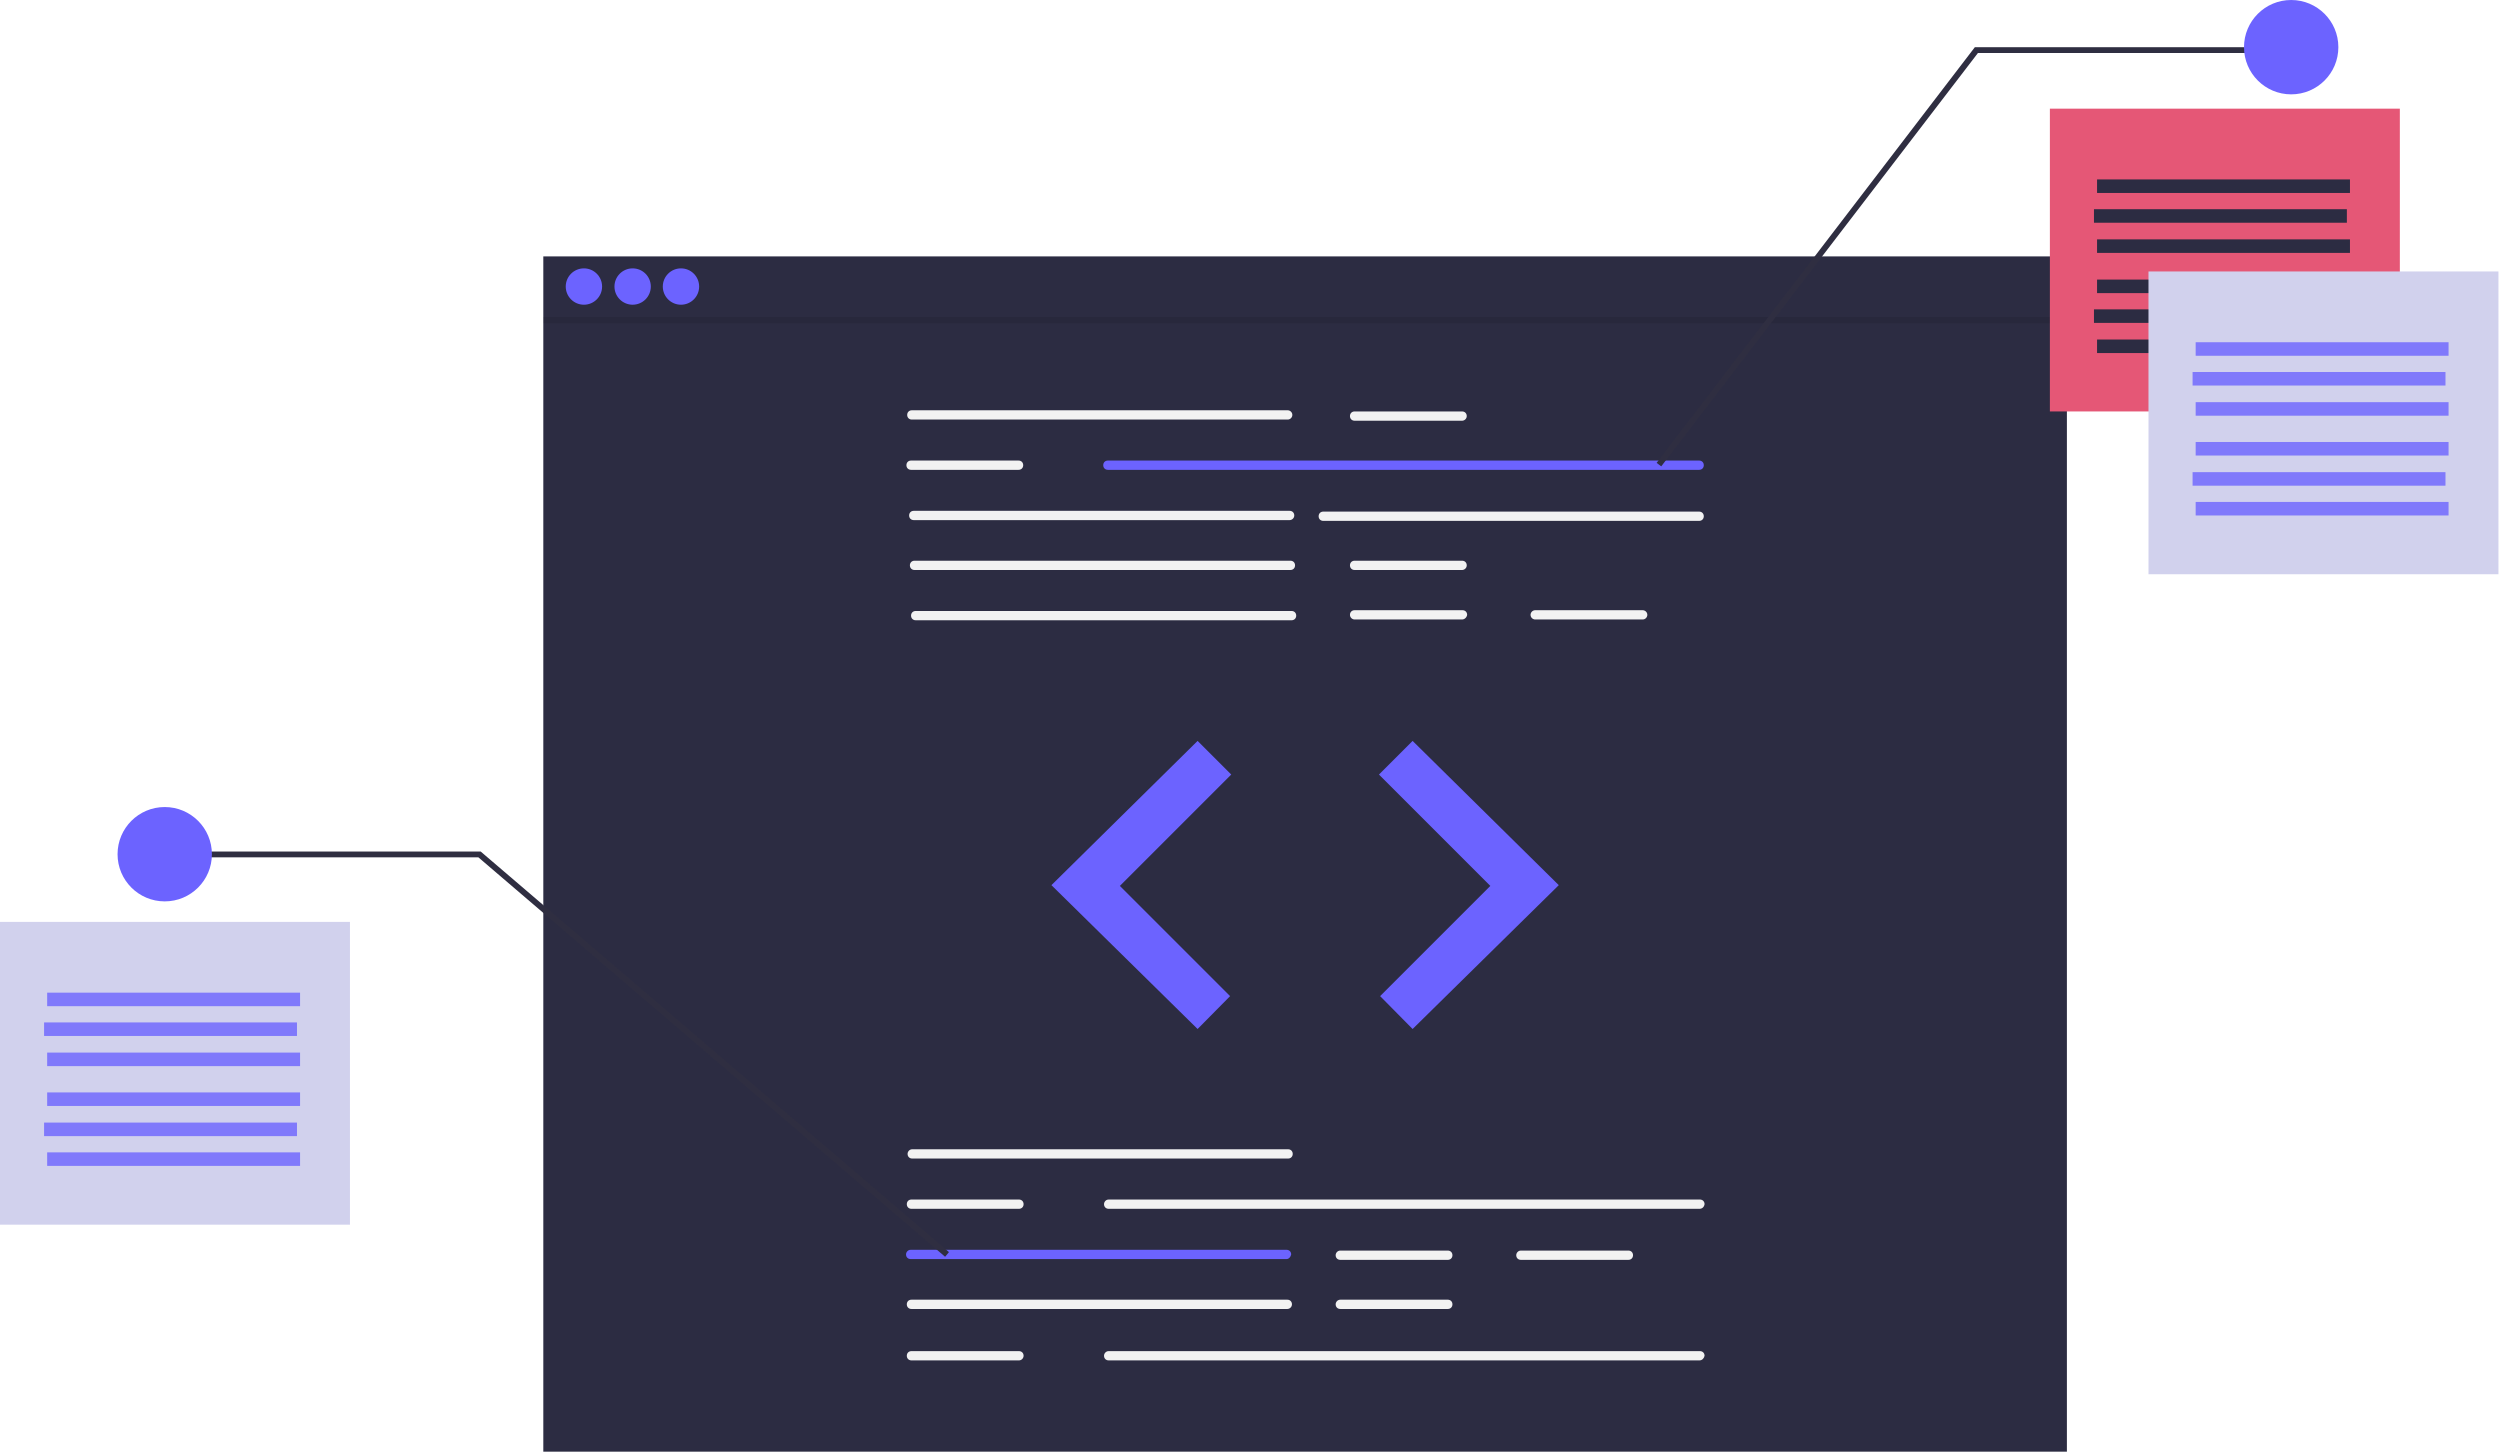 <?xml version="1.0" encoding="utf-8"?>
<!-- Generator: Adobe Illustrator 24.1.1, SVG Export Plug-In . SVG Version: 6.00 Build 0)  -->
<svg version="1.1" id="Layer_1" xmlns="http://www.w3.org/2000/svg" xmlns:xlink="http://www.w3.org/1999/xlink" x="0px" y="0px"
	 viewBox="0 0 646.5 375.4" style="enable-background:new 0 0 646.5 375.4;" xml:space="preserve">
<style type="text/css">
	.st0{fill:#2C2C42;}
	.st1{fill:#F2F2F2;}
	.st2{fill:#6C63FF;}
	.st3{opacity:0.1;enable-background:new    ;}
	.st4{fill:#E55776;}
	.st5{fill:#D1D1ED;}
	.st6{opacity:0.8;fill:#6C63FF;}
	.st7{fill:#2F2E41;}
</style>
<rect x="140.5" y="66.3" class="st0" width="394" height="309.1"/>
<path class="st1" d="M333,108.5h-97.2c-0.7,0-1.2-0.5-1.2-1.2c0-0.7,0.5-1.2,1.2-1.2H333c0.6,0,1.2,0.5,1.2,1.2c0,0,0,0,0,0
	C334.2,108,333.6,108.5,333,108.5z"/>
<path class="st2" d="M439.4,121.5H286.5c-0.7,0-1.2-0.5-1.2-1.2s0.5-1.2,1.2-1.2h152.9c0.7,0,1.2,0.5,1.2,1.2
	S440.1,121.5,439.4,121.5z"/>
<path class="st1" d="M333.5,134.5h-97.2c-0.7,0-1.2-0.5-1.2-1.2c0-0.7,0.5-1.2,1.2-1.2h97.2c0.7,0,1.2,0.5,1.2,1.2
	C334.7,134,334.1,134.5,333.5,134.5z"/>
<path class="st1" d="M439.4,134.7h-97.2c-0.7,0-1.2-0.5-1.2-1.2c0-0.7,0.5-1.2,1.2-1.2h97.2c0.7,0,1.2,0.5,1.2,1.2
	C440.6,134.2,440.1,134.7,439.4,134.7L439.4,134.7z"/>
<path class="st1" d="M333.7,147.4h-97.2c-0.7,0-1.2-0.5-1.2-1.2c0-0.7,0.5-1.2,1.2-1.2h97.2c0.7,0,1.2,0.5,1.2,1.2
	C334.9,146.9,334.4,147.4,333.7,147.4L333.7,147.4z"/>
<path class="st1" d="M334,160.4h-97.2c-0.7,0-1.2-0.5-1.2-1.2c0-0.7,0.5-1.2,1.2-1.2H334c0.7,0,1.2,0.5,1.2,1.2
	C335.2,159.9,334.7,160.4,334,160.4z"/>
<path class="st1" d="M378.1,108.8h-27.8c-0.7,0-1.2-0.5-1.2-1.2s0.5-1.2,1.2-1.2h27.8c0.7,0,1.2,0.5,1.2,1.2
	S378.7,108.8,378.1,108.8z"/>
<path class="st1" d="M378.1,147.4h-27.8c-0.7,0-1.2-0.5-1.2-1.2c0-0.7,0.5-1.2,1.2-1.2h27.8c0.7,0,1.2,0.5,1.2,1.2
	C379.3,146.9,378.7,147.4,378.1,147.4z"/>
<path class="st1" d="M378.1,160.2h-27.8c-0.6,0-1.2-0.5-1.2-1.2c0,0,0,0,0,0c0-0.7,0.5-1.2,1.2-1.2c0,0,0,0,0,0h27.9
	c0.7,0,1.2,0.5,1.2,1.2C379.3,159.7,378.7,160.2,378.1,160.2L378.1,160.2z"/>
<path class="st1" d="M424.8,160.2H397c-0.6,0-1.2-0.5-1.2-1.2c0,0,0,0,0,0c0-0.6,0.5-1.2,1.2-1.2h27.8c0.6,0,1.2,0.5,1.2,1.2
	C426,159.6,425.5,160.2,424.8,160.2C424.8,160.2,424.8,160.2,424.8,160.2L424.8,160.2z"/>
<path class="st1" d="M263.4,121.5h-27.8c-0.7,0-1.2-0.5-1.2-1.2s0.5-1.2,1.2-1.2h27.8c0.7,0,1.2,0.5,1.2,1.2
	S264.1,121.5,263.4,121.5z"/>
<path class="st1" d="M333.1,299.6h-97.2c-0.7,0-1.2-0.5-1.2-1.2c0-0.6,0.5-1.2,1.2-1.2h97.2c0.7,0,1.2,0.5,1.2,1.2
	S333.8,299.6,333.1,299.6C333.1,299.6,333.1,299.6,333.1,299.6z"/>
<path class="st2" d="M332.7,325.6h-97.2c-0.7,0-1.2-0.5-1.2-1.2c0-0.6,0.5-1.2,1.2-1.2h97.2c0.7,0,1.2,0.5,1.2,1.2
	C333.8,325,333.3,325.6,332.7,325.6z"/>
<path class="st1" d="M332.9,338.5h-97.2c-0.7,0-1.2-0.5-1.2-1.2s0.5-1.2,1.2-1.2c0,0,0,0,0,0h97.2c0.7,0,1.2,0.5,1.2,1.2
	C334.1,338,333.5,338.5,332.9,338.5z"/>
<path class="st1" d="M374.4,325.8h-27.8c-0.7,0-1.2-0.5-1.2-1.2c0-0.6,0.5-1.2,1.2-1.2h27.8c0.7,0,1.2,0.5,1.2,1.2
	C375.6,325.3,375.1,325.8,374.4,325.8L374.4,325.8z"/>
<path class="st1" d="M374.4,338.5h-27.8c-0.7,0-1.2-0.5-1.2-1.2c0-0.6,0.5-1.2,1.2-1.2h27.8c0.7,0,1.2,0.5,1.2,1.2
	C375.6,338,375.1,338.5,374.4,338.5L374.4,338.5z"/>
<path class="st1" d="M421.1,325.8h-27.8c-0.7,0-1.2-0.5-1.2-1.2c0-0.6,0.5-1.2,1.2-1.2h27.8c0.7,0,1.2,0.5,1.2,1.2
	C422.3,325.3,421.8,325.8,421.1,325.8L421.1,325.8z"/>
<path class="st1" d="M439.5,312.6H286.7c-0.7,0-1.2-0.5-1.2-1.2c0-0.6,0.5-1.2,1.2-1.2h152.9c0.7,0,1.2,0.5,1.2,1.2
	C440.7,312.1,440.2,312.6,439.5,312.6z"/>
<path class="st1" d="M263.5,312.6h-27.8c-0.7,0-1.2-0.5-1.2-1.2s0.5-1.2,1.2-1.2c0,0,0,0,0,0h27.8c0.7,0,1.2,0.5,1.2,1.2
	C264.7,312.1,264.2,312.6,263.5,312.6z"/>
<path class="st1" d="M439.5,351.8H286.7c-0.7,0-1.2-0.5-1.2-1.2c0-0.6,0.5-1.2,1.2-1.2h152.9c0.7,0,1.2,0.5,1.2,1.2
	C440.7,351.2,440.2,351.8,439.5,351.8z"/>
<path class="st1" d="M263.5,351.8h-27.8c-0.7,0-1.2-0.5-1.2-1.2s0.5-1.2,1.2-1.2c0,0,0,0,0,0h27.8c0.7,0,1.2,0.5,1.2,1.2
	C264.7,351.2,264.2,351.8,263.5,351.8z"/>
<polygon class="st2" points="309.7,191.6 271.9,228.9 309.7,266.1 318.1,257.6 289.6,229.1 318.4,200.3 "/>
<polygon class="st2" points="365.3,191.6 403.1,228.9 365.3,266.1 356.9,257.6 385.4,229.1 356.6,200.3 "/>
<circle class="st2" cx="151" cy="74.1" r="4.7"/>
<circle class="st2" cx="163.6" cy="74.1" r="4.7"/>
<circle class="st2" cx="176.1" cy="74.1" r="4.7"/>
<rect x="140.5" y="82" class="st3" width="394" height="1.6"/>
<rect x="530.1" y="28.1" class="st4" width="90.5" height="78.3"/>
<rect x="542.3" y="72.3" class="st0" width="65.4" height="3.5"/>
<rect x="541.5" y="80" class="st0" width="65.4" height="3.5"/>
<rect x="542.3" y="87.8" class="st0" width="65.4" height="3.5"/>
<rect x="542.3" y="46.4" class="st0" width="65.4" height="3.5"/>
<rect x="541.5" y="54.1" class="st0" width="65.4" height="3.5"/>
<rect x="542.3" y="61.9" class="st0" width="65.4" height="3.5"/>
<rect x="555.6" y="70.2" class="st5" width="90.5" height="78.3"/>
<rect x="567.8" y="114.3" class="st6" width="65.4" height="3.5"/>
<rect x="567" y="122.1" class="st6" width="65.4" height="3.5"/>
<rect x="567.8" y="129.8" class="st6" width="65.4" height="3.5"/>
<rect x="567.8" y="88.5" class="st6" width="65.4" height="3.5"/>
<rect x="567" y="96.2" class="st6" width="65.4" height="3.5"/>
<rect x="567.8" y="104" class="st6" width="65.4" height="3.5"/>
<rect y="238.4" class="st5" width="90.5" height="78.3"/>
<rect x="12.2" y="282.5" class="st6" width="65.4" height="3.5"/>
<rect x="11.4" y="290.3" class="st6" width="65.4" height="3.5"/>
<rect x="12.2" y="298" class="st6" width="65.4" height="3.5"/>
<rect x="12.2" y="256.7" class="st6" width="65.4" height="3.5"/>
<rect x="11.4" y="264.4" class="st6" width="65.4" height="3.5"/>
<rect x="12.2" y="272.2" class="st6" width="65.4" height="3.5"/>
<polygon class="st7" points="429.6,120.6 428.4,119.7 510.7,12.2 592.5,12.2 592.5,13.7 511.5,13.7 "/>
<polygon class="st7" points="244.4,325 123.7,221.7 42.6,221.7 42.6,220.2 124.3,220.2 245.4,323.8 "/>
<circle class="st2" cx="592.5" cy="12.2" r="12.2"/>
<circle class="st2" cx="42.6" cy="220.9" r="12.2"/>
</svg>
